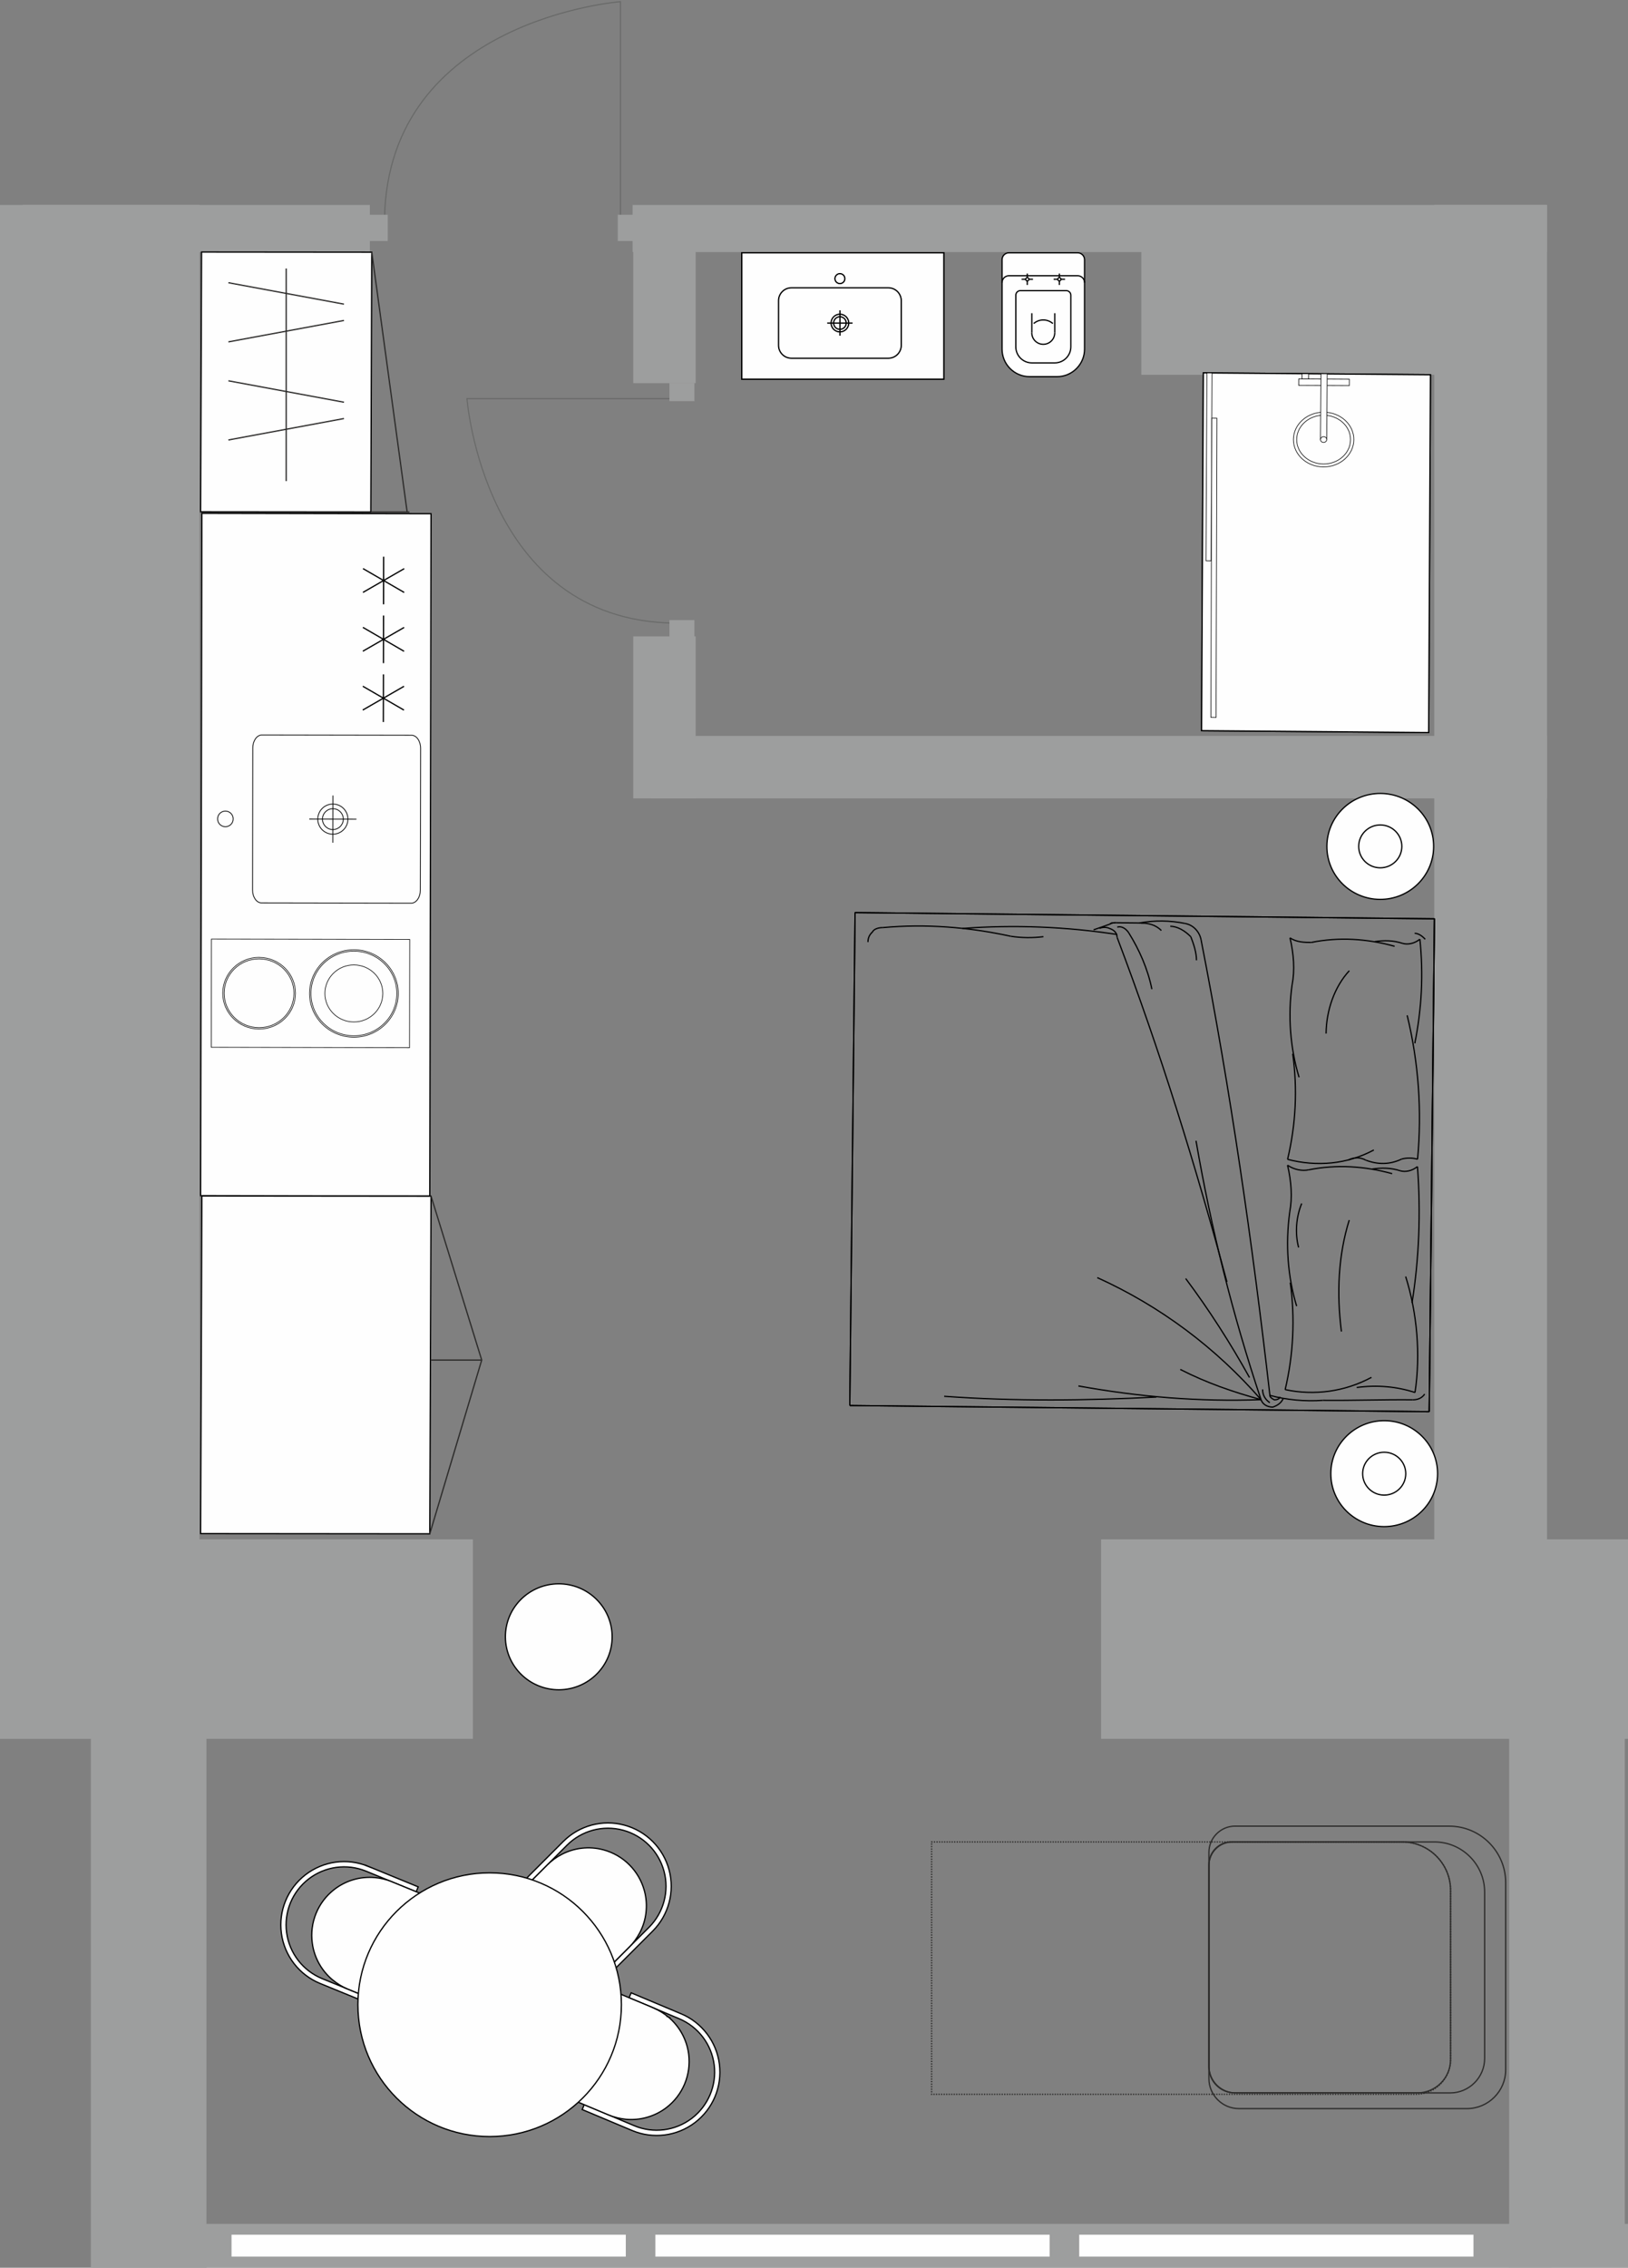<?xml version="1.0" encoding="UTF-8"?>
<svg xmlns="http://www.w3.org/2000/svg" width="980" height="1364" viewBox="0 0 980 1364" fill="none">
  <rect x="0" y="0" width="980" height="1364" fill="#808080" stroke="none"/>
  <g clip-path="url(#clip0_298_6316)">
    <path fill-rule="evenodd" clip-rule="evenodd" d="M0 925.9H284.679V997.69V1045.88H0V925.9ZM980 925.9V1045.88H662.82V925.9H980Z" fill="#9D9E9E"></path>
    <path fill-rule="evenodd" clip-rule="evenodd" d="M120.111 123.29V1045.88H0V123.29H120.111Z" fill="#9D9E9E"></path>
    <path fill-rule="evenodd" clip-rule="evenodd" d="M978.07 1016.4V1354.44H908.46V1016.4H978.07Z" fill="#9D9E9E"></path>
    <path fill-rule="evenodd" clip-rule="evenodd" d="M124.282 1016.71V1364H54.669V1016.71H124.282Z" fill="#9D9E9E"></path>
    <path fill-rule="evenodd" clip-rule="evenodd" d="M908.46 1363.81H980V1337.63H908.46V1363.81Z" fill="#9D9E9E"></path>
    <path fill-rule="evenodd" clip-rule="evenodd" d="M95.235 1363.81H933.8V1337.63H95.235V1363.81Z" fill="#9D9E9E"></path>
    <path fill-rule="evenodd" clip-rule="evenodd" d="M222.631 151.59H13.698V123.29H222.631V151.59Z" fill="#9D9E9E"></path>
    <path fill-rule="evenodd" clip-rule="evenodd" d="M931.25 151.59H380.817V123.29H931.25V151.59Z" fill="#9D9E9E"></path>
    <path fill-rule="evenodd" clip-rule="evenodd" d="M931.25 957.15V123.29H863.38V957.15H931.25Z" fill="#9D9E9E"></path>
    <path fill-rule="evenodd" clip-rule="evenodd" d="M381.191 382.782V480.228H418.768V382.782H381.191Z" fill="#9D9E9E"></path>
    <path fill-rule="evenodd" clip-rule="evenodd" d="M381.191 131.198V230.449H418.768V131.198H381.191Z" fill="#9D9E9E"></path>
    <path fill-rule="evenodd" clip-rule="evenodd" d="M931.25 442.651H391.963V480.228H931.25V442.651Z" fill="#9D9E9E"></path>
    <path fill-rule="evenodd" clip-rule="evenodd" d="M926.7 225.437H687.04V136.583H926.7V225.437Z" fill="#9D9E9E"></path>
    <path fill-rule="evenodd" clip-rule="evenodd" d="M221.542 1122.53L251.74 1134.92L250.526 1137.85L235.769 1131.81L226.211 1127.88L220.358 1125.49C208.808 1120.76 195.639 1122.56 185.77 1130.19C175.901 1137.82 170.857 1150.11 172.538 1162.47C174.22 1174.83 182.345 1185.36 193.896 1190.09L199.749 1192.49L209.337 1196.41L224.094 1202.45L222.88 1205.37L192.681 1193.01C180.104 1187.85 171.231 1176.39 169.394 1162.91C167.557 1149.43 173.068 1136.01 183.84 1127.67C194.612 1119.35 208.995 1117.39 221.573 1122.56L221.542 1122.53Z" fill="#FEFEFE" stroke="black" stroke-width="0.758" stroke-miterlimit="22.926"></path>
    <path fill-rule="evenodd" clip-rule="evenodd" d="M410.051 1211.29L379.945 1198.65L378.7 1201.58L393.426 1207.74L402.953 1211.76L408.806 1214.22C420.294 1219.04 428.357 1229.63 429.914 1241.99C431.47 1254.35 426.333 1266.61 416.402 1274.18C406.471 1281.71 393.27 1283.39 381.782 1278.57L375.929 1276.11L366.403 1272.09L351.677 1265.93L350.463 1268.85L380.568 1281.49C393.115 1286.76 407.498 1284.92 418.332 1276.7C429.166 1268.48 434.77 1255.09 433.058 1241.58C431.346 1228.1 422.566 1216.52 410.02 1211.26L410.051 1211.29Z" fill="#FEFEFE" stroke="black" stroke-width="0.758" stroke-miterlimit="22.926"></path>
    <path fill-rule="evenodd" clip-rule="evenodd" d="M225.558 1129.32L225.62 1129.35C225.589 1129.35 225.589 1129.35 225.558 1129.32ZM235.8 1131.81L250.557 1137.85L257.905 1140.87C259.866 1141.68 261.391 1143.2 262.201 1145.13C263.01 1147.06 263.01 1149.24 262.232 1151.2L241.778 1201.11C240.128 1205.16 235.489 1207.09 231.442 1205.44L224.094 1202.42L209.337 1196.38C206.037 1195.04 203.017 1193.2 200.371 1190.99C200.34 1190.99 200.34 1190.99 200.309 1190.96C193.646 1185.45 189.163 1177.57 187.98 1168.76C186.299 1156.4 191.343 1144.11 201.212 1136.48C208.248 1131.03 216.965 1128.57 225.558 1129.32C225.589 1129.32 225.589 1129.32 225.62 1129.32C229.076 1129.63 232.5 1130.44 235.8 1131.78V1131.81Z" fill="#FEFEFE"></path>
    <path d="M225.558 1129.32L225.62 1129.35C225.589 1129.35 225.589 1129.35 225.558 1129.32ZM225.558 1129.32C216.965 1128.57 208.248 1131.03 201.212 1136.48C191.343 1144.11 186.299 1156.4 187.98 1168.76C189.163 1177.57 193.646 1185.45 200.309 1190.96C200.34 1190.99 200.34 1190.99 200.371 1190.99C203.017 1193.2 206.037 1195.04 209.337 1196.38L224.094 1202.42L231.442 1205.44C235.489 1207.09 240.128 1205.16 241.778 1201.11L262.232 1151.2C263.01 1149.24 263.01 1147.06 262.201 1145.13C261.391 1143.2 259.866 1141.68 257.905 1140.87L250.557 1137.85L235.8 1131.81V1131.78C232.5 1130.44 229.076 1129.63 225.62 1129.32C225.589 1129.32 225.589 1129.32 225.558 1129.32Z" stroke="black" stroke-width="0.758" stroke-miterlimit="22.926"></path>
    <path fill-rule="evenodd" clip-rule="evenodd" d="M402.423 1213.25L402.361 1213.22C402.392 1213.22 402.392 1213.25 402.423 1213.25ZM393.457 1207.77L378.731 1201.61L371.415 1198.53C369.485 1197.72 367.306 1197.72 365.344 1198.49C363.383 1199.3 361.857 1200.83 361.017 1202.76L340.158 1252.48C338.477 1256.53 340.376 1261.16 344.392 1262.88L351.708 1265.96L366.434 1272.12C369.703 1273.49 373.127 1274.33 376.583 1274.68C376.614 1274.68 376.614 1274.68 376.645 1274.71C385.238 1275.52 393.986 1273.12 401.054 1267.77C410.985 1260.23 416.122 1247.96 414.565 1235.57C413.444 1226.76 409.024 1218.86 402.423 1213.28C402.392 1213.28 402.392 1213.25 402.361 1213.25C399.715 1211.04 396.695 1209.17 393.426 1207.8L393.457 1207.77Z" fill="#FEFEFE" stroke="black" stroke-width="0.758" stroke-miterlimit="22.926"></path>
    <path fill-rule="evenodd" clip-rule="evenodd" d="M392.928 1161.48L369.858 1184.55L367.617 1182.3L378.887 1171.03L386.203 1163.72L390.686 1159.24C399.497 1150.42 402.953 1137.57 399.715 1125.52C396.477 1113.47 387.075 1104.07 375.026 1100.83C362.978 1097.59 350.12 1101.05 341.31 1109.86L336.826 1114.34L329.51 1121.66L318.24 1132.93L315.999 1130.69L339.068 1107.62C348.688 1098 362.698 1094.23 375.836 1097.78C388.974 1101.3 399.248 1111.57 402.766 1124.71C406.284 1137.85 402.517 1151.86 392.928 1161.48Z" fill="#FEFEFE" stroke="black" stroke-width="0.758" stroke-miterlimit="22.926"></path>
    <path fill-rule="evenodd" clip-rule="evenodd" d="M378.887 1171L367.617 1182.27L362.013 1187.88C360.518 1189.37 358.495 1190.21 356.409 1190.21C354.292 1190.21 352.299 1189.37 350.805 1187.88L312.667 1149.74C309.554 1146.66 309.554 1141.61 312.667 1138.53L318.271 1132.93L329.541 1121.66C332.063 1119.14 334.896 1117.05 337.978 1115.46L338.009 1115.43C345.668 1111.42 354.665 1110.33 363.227 1112.63C375.275 1115.87 384.678 1125.27 387.915 1137.32C390.219 1145.91 389.13 1154.91 385.113 1162.54C385.113 1162.57 385.082 1162.57 385.082 1162.6C383.463 1165.65 381.409 1168.51 378.887 1171.03V1171Z" fill="#FEFEFE"></path>
    <path d="M385.113 1162.54L385.082 1162.57M385.113 1162.54C389.13 1154.91 390.219 1145.91 387.915 1137.32C384.678 1125.27 375.275 1115.87 363.227 1112.63C354.665 1110.33 345.668 1111.42 338.009 1115.43L337.978 1115.46C334.896 1117.05 332.063 1119.14 329.541 1121.66L318.271 1132.93L312.667 1138.53C309.554 1141.61 309.554 1146.66 312.667 1149.74L350.805 1187.88C352.299 1189.37 354.292 1190.21 356.409 1190.21C358.495 1190.21 360.518 1189.37 362.013 1187.88L367.617 1182.27L378.887 1171V1171.03C381.409 1168.51 383.463 1165.65 385.082 1162.6C385.082 1162.57 385.113 1162.57 385.113 1162.54Z" stroke="black" stroke-width="0.758" stroke-miterlimit="22.926"></path>
    <path fill-rule="evenodd" clip-rule="evenodd" d="M294.766 1126.48C250.962 1126.48 215.439 1162.01 215.439 1205.78C215.439 1249.58 250.962 1285.11 294.766 1285.11C338.57 1285.11 374.061 1249.58 374.061 1205.78C374.061 1161.98 338.539 1126.48 294.766 1126.48Z" fill="#FEFEFE" stroke="black" stroke-width="0.758" stroke-miterlimit="22.926"></path>
    <path fill-rule="evenodd" clip-rule="evenodd" d="M121.512 308.748L259.461 308.997C259.212 445.795 258.963 582.624 258.714 719.422L120.764 719.173C121.013 582.375 121.263 445.546 121.512 308.748Z" fill="#FEFEFE" stroke="black" stroke-width="0.758" stroke-miterlimit="22.926"></path>
    <path fill-rule="evenodd" clip-rule="evenodd" d="M130.976 492.557C130.976 495.141 133.062 497.258 135.677 497.258C138.261 497.258 140.378 495.172 140.378 492.557C140.378 489.972 138.292 487.855 135.677 487.855C133.093 487.855 130.976 489.941 130.976 492.557Z" fill="#FEFEFE" stroke="black" stroke-width="0.474" stroke-miterlimit="22.926"></path>
    <path fill-rule="evenodd" clip-rule="evenodd" d="M152.177 449.874L152.022 535.302C152.022 539.598 154.45 543.085 157.439 543.085L247.568 543.241C250.557 543.241 253.017 539.754 253.017 535.458L253.172 450.029C253.172 445.733 250.744 442.246 247.755 442.246L157.626 442.09C154.637 442.09 152.177 445.577 152.177 449.874Z" fill="#FEFEFE" stroke="black" stroke-width="0.474" stroke-miterlimit="22.926"></path>
    <path fill-rule="evenodd" clip-rule="evenodd" d="M191.311 492.65C191.311 487.638 195.39 483.591 200.402 483.622C205.415 483.622 209.462 487.7 209.431 492.713C209.431 497.725 205.352 501.772 200.34 501.741C195.328 501.741 191.28 497.663 191.311 492.681V492.65Z" fill="#FEFEFE" stroke="black" stroke-width="0.474" stroke-miterlimit="22.926"></path>
    <path fill-rule="evenodd" clip-rule="evenodd" d="M194.113 492.681C194.113 489.225 196.915 486.423 200.402 486.423C203.858 486.423 206.66 489.225 206.66 492.712C206.66 496.168 203.827 498.97 200.371 498.97C196.915 498.97 194.113 496.137 194.113 492.681Z" fill="#FEFEFE" stroke="black" stroke-width="0.474" stroke-miterlimit="22.926"></path>
    <path d="M200.34 506.878L200.402 478.484" stroke="black" stroke-width="0.474" stroke-miterlimit="22.926"></path>
    <path d="M186.174 492.65L214.567 492.712" stroke="black" stroke-width="0.474" stroke-miterlimit="22.926"></path>
    <path fill-rule="evenodd" clip-rule="evenodd" d="M127.271 564.847L246.635 565.065L246.51 630.164L127.178 629.915L127.271 564.847Z" fill="#FEFEFE" stroke="black" stroke-width="0.376" stroke-miterlimit="22.926"></path>
    <path fill-rule="evenodd" clip-rule="evenodd" d="M156.007 575.868C168.086 575.899 177.862 585.55 177.862 597.443C177.831 609.336 168.024 618.987 155.944 618.956C143.865 618.925 134.058 609.274 134.089 597.35C134.12 585.457 143.927 575.806 156.007 575.837V575.868Z" fill="#FEFEFE" stroke="black" stroke-width="0.376" stroke-miterlimit="22.926"></path>
    <path fill-rule="evenodd" clip-rule="evenodd" d="M213.073 571.261C227.83 571.292 239.754 583.091 239.723 597.599C239.692 612.107 227.706 623.875 212.98 623.844C198.223 623.813 186.299 612.014 186.33 597.506C186.361 582.998 198.347 571.23 213.073 571.261Z" fill="#FEFEFE" stroke="black" stroke-width="0.376" stroke-miterlimit="22.926"></path>
    <path fill-rule="evenodd" clip-rule="evenodd" d="M213.042 579.604C223.098 579.635 231.255 587.667 231.224 597.568C231.192 607.468 223.036 615.5 212.98 615.469C202.924 615.438 194.767 607.406 194.798 597.505C194.829 587.605 202.986 579.573 213.042 579.604Z" fill="#FEFEFE" stroke="black" stroke-width="0.376" stroke-miterlimit="22.926"></path>
    <path fill-rule="evenodd" clip-rule="evenodd" d="M213.073 572.101C227.332 572.132 238.913 583.527 238.882 597.599C238.851 611.64 227.27 623.035 212.98 623.003C198.69 622.972 187.171 611.546 187.171 597.506C187.202 583.465 198.783 572.07 213.073 572.101Z" fill="#FEFEFE" stroke="black" stroke-width="0.376" stroke-miterlimit="22.926"></path>
    <path fill-rule="evenodd" clip-rule="evenodd" d="M213.042 580.382C222.662 580.414 230.445 588.103 230.445 597.568C230.414 607.032 222.6 614.722 212.98 614.691C203.36 614.66 195.577 606.97 195.577 597.505C195.608 588.041 203.422 580.351 213.042 580.382Z" fill="#FEFEFE" stroke="black" stroke-width="0.376" stroke-miterlimit="22.926"></path>
    <path fill-rule="evenodd" clip-rule="evenodd" d="M156.007 576.74C167.588 576.771 176.99 586.049 176.959 597.475C176.928 608.901 167.526 618.147 155.913 618.116C144.301 618.085 134.93 608.807 134.93 597.381C134.961 585.956 144.363 576.709 155.976 576.74H156.007Z" fill="#FEFEFE" stroke="black" stroke-width="0.376" stroke-miterlimit="22.926"></path>
    <path d="M230.944 334.837L230.881 363.48" stroke="black" stroke-width="0.758" stroke-miterlimit="22.926"></path>
    <path d="M243.334 342.029L218.49 356.319" stroke="black" stroke-width="0.758" stroke-miterlimit="22.926"></path>
    <path d="M243.303 356.35L218.521 341.998" stroke="black" stroke-width="0.758" stroke-miterlimit="22.926"></path>
    <path d="M230.881 370.236L230.819 398.878" stroke="black" stroke-width="0.758" stroke-miterlimit="22.926"></path>
    <path d="M243.272 377.396L218.428 391.686" stroke="black" stroke-width="0.758" stroke-miterlimit="22.926"></path>
    <path d="M243.241 391.749L218.459 377.365" stroke="black" stroke-width="0.758" stroke-miterlimit="22.926"></path>
    <path d="M230.819 405.603L230.757 434.276" stroke="black" stroke-width="0.758" stroke-miterlimit="22.926"></path>
    <path d="M243.21 412.794L218.366 427.084" stroke="black" stroke-width="0.758" stroke-miterlimit="22.926"></path>
    <path d="M243.179 427.115L218.397 412.763" stroke="black" stroke-width="0.758" stroke-miterlimit="22.926"></path>
    <path d="M672.47 563.851C698.37 632.094 719.79 701.147 738.56 771.07" stroke="black" stroke-width="0.758" stroke-miterlimit="22.926" stroke-linejoin="bevel"></path>
    <path d="M723 565.283C740.68 655.475 753.88 747.41 764.44 839.28" stroke="black" stroke-width="0.758" stroke-miterlimit="22.926" stroke-linejoin="bevel"></path>
    <path d="M860.33 849.12L863.5 552.643L514.72 548.907L511.544 845.39M860.36 849.12L511.575 845.39" stroke="black" stroke-width="0.758" stroke-miterlimit="22.926" stroke-linejoin="bevel"></path>
    <path d="M860.33 849.12L863.47 552.643" stroke="black" stroke-width="0.758" stroke-miterlimit="22.926" stroke-linejoin="bevel"></path>
    <path d="M759.08 841.87C721.82 843.24 685.45 840.19 649.15 833.62" stroke="black" stroke-width="0.758" stroke-miterlimit="22.926" stroke-linejoin="bevel"></path>
    <path d="M696.13 840.31C653.51 842.49 610.92 842.93 568.361 839.84" stroke="black" stroke-width="0.758" stroke-miterlimit="22.926" stroke-linejoin="bevel"></path>
    <path d="M660.51 768.46C698.5 785.64 731.93 810.7 759.11 841.87" stroke="black" stroke-width="0.758" stroke-miterlimit="22.926" stroke-linejoin="bevel"></path>
    <path d="M796.35 842.27C814.09 842.46 832.74 841.77 850.49 841.96" stroke="black" stroke-width="0.758" stroke-miterlimit="22.926" stroke-linejoin="bevel"></path>
    <path d="M759.08 841.87C741.9 790.5 729.13 739.191 719.95 686.141" stroke="black" stroke-width="0.758" stroke-miterlimit="22.926" stroke-linejoin="bevel"></path>
    <path d="M713.75 769.02C727.73 787.7 740.84 808.15 752.14 828.54" stroke="black" stroke-width="0.758" stroke-miterlimit="22.926" stroke-linejoin="bevel"></path>
    <path d="M759.08 841.87C742.27 837.26 726.36 831.81 710.48 823.69" stroke="black" stroke-width="0.758" stroke-miterlimit="22.926" stroke-linejoin="bevel"></path>
    <path d="M796.35 842.27C785.7 843.05 774.18 842.02 764.44 839.28" stroke="black" stroke-width="0.758" stroke-miterlimit="22.926" stroke-linejoin="bevel"></path>
    <path d="M764.4 843.7C761.76 841.9 760.02 839.25 760.05 835.7" stroke="black" stroke-width="0.758" stroke-miterlimit="22.926" stroke-linejoin="bevel"></path>
    <path d="M772.41 841.12C771.5 843.77 768.83 845.48 766.15 846.35C762.6 846.32 759.95 844.51 759.11 841.87" stroke="black" stroke-width="0.758" stroke-miterlimit="22.926" stroke-linejoin="bevel"></path>
    <path d="M770.63 840.22C769.73 841.96 767.95 841.96 767.05 841.96C765.28 841.06 764.4 840.15 764.4 839.28" stroke="black" stroke-width="0.758" stroke-miterlimit="22.926" stroke-linejoin="bevel"></path>
    <path d="M857.62 838.5C855.81 841.12 853.13 841.99 850.49 841.96" stroke="black" stroke-width="0.758" stroke-miterlimit="22.926" stroke-linejoin="bevel"></path>
    <path d="M671.66 555.009L688.5 555.196" stroke="black" stroke-width="0.758" stroke-miterlimit="22.926" stroke-linejoin="bevel"></path>
    <path d="M686.73 555.165C691.15 555.227 695.6 556.13 699.09 559.71" stroke="black" stroke-width="0.758" stroke-miterlimit="22.926" stroke-linejoin="bevel"></path>
    <path d="M685.86 555.165C694.76 553.484 704.51 553.608 713.35 555.445" stroke="black" stroke-width="0.758" stroke-miterlimit="22.926" stroke-linejoin="bevel"></path>
    <path d="M679.57 561.267C685.67 571.042 690.87 582.561 693.39 594.952" stroke="black" stroke-width="0.758" stroke-miterlimit="22.926" stroke-linejoin="bevel"></path>
    <path d="M531.438 557.936C557.185 555.569 582.9 557.593 608.55 563.166" stroke="black" stroke-width="0.758" stroke-miterlimit="22.926" stroke-linejoin="bevel"></path>
    <path d="M522.472 566.653C522.503 564.006 523.406 562.263 525.211 560.519C526.114 558.745 528.792 557.904 531.438 557.935" stroke="black" stroke-width="0.758" stroke-miterlimit="22.926" stroke-linejoin="bevel"></path>
    <path d="M579.35 558.434C610.42 556.13 641.46 557.344 672.47 562.076" stroke="black" stroke-width="0.758" stroke-miterlimit="22.926" stroke-linejoin="bevel"></path>
    <path d="M628.11 563.384C621.88 564.193 614.78 564.131 608.58 563.166" stroke="black" stroke-width="0.758" stroke-miterlimit="22.926" stroke-linejoin="bevel"></path>
    <path d="M668.11 555.85L658.3 559.274" stroke="black" stroke-width="0.758" stroke-miterlimit="22.926" stroke-linejoin="bevel"></path>
    <path d="M668.11 555.85C669.01 554.978 670.79 555.009 671.66 555.009" stroke="black" stroke-width="0.758" stroke-miterlimit="22.926" stroke-linejoin="bevel"></path>
    <path d="M661.85 558.434C663.63 557.562 666.31 557.593 668.05 558.496C670.7 559.399 672.47 561.204 672.44 563.851" stroke="black" stroke-width="0.758" stroke-miterlimit="22.926" stroke-linejoin="bevel"></path>
    <path d="M668.11 555.85C669.01 554.978 670.79 555.009 671.66 555.009" stroke="black" stroke-width="0.758" stroke-miterlimit="22.926" stroke-linejoin="bevel"></path>
    <path d="M672.53 557.656C675.21 556.815 677.86 558.59 679.6 561.267" stroke="black" stroke-width="0.758" stroke-miterlimit="22.926" stroke-linejoin="bevel"></path>
    <path d="M716.83 563.446C718.58 567.867 720.29 573.191 720.23 577.612" stroke="black" stroke-width="0.758" stroke-miterlimit="22.926" stroke-linejoin="bevel"></path>
    <path d="M713.35 555.445C718.67 556.379 722.16 560.831 723 565.252" stroke="black" stroke-width="0.758" stroke-miterlimit="22.926" stroke-linejoin="bevel"></path>
    <path d="M704.47 557.126C708.89 557.189 713.32 559.866 716.83 563.446" stroke="black" stroke-width="0.758" stroke-miterlimit="22.926" stroke-linejoin="bevel"></path>
    <path d="M847.06 610.706C853.94 639.006 856.03 668.146 853.32 697.255" stroke="black" stroke-width="0.758" stroke-miterlimit="22.926" stroke-linejoin="bevel"></path>
    <path d="M778.17 633.807C781.12 655.008 780.1 676.178 775.08 697.318" stroke="black" stroke-width="0.758" stroke-miterlimit="22.926" stroke-linejoin="bevel"></path>
    <path d="M807.49 800.9C804.54 777.92 805.59 754.975 812.19 733.867" stroke="black" stroke-width="0.758" stroke-miterlimit="22.926" stroke-linejoin="bevel"></path>
    <path d="M811.79 697.691C815 695.948 818.98 696.01 822.16 697.816" stroke="black" stroke-width="0.758" stroke-miterlimit="22.926" stroke-linejoin="bevel"></path>
    <path d="M827.01 691.683C810.95 700.338 792.58 701.894 775.08 697.318" stroke="black" stroke-width="0.758" stroke-miterlimit="22.926" stroke-linejoin="bevel"></path>
    <path d="M787.79 703.637C804.6 700.275 821.35 701.365 838.03 705.941" stroke="black" stroke-width="0.758" stroke-miterlimit="22.926" stroke-linejoin="bevel"></path>
    <path d="M825.58 828.45C809.52 837.1 791.15 839.56 773.62 835.83" stroke="black" stroke-width="0.758" stroke-miterlimit="22.926" stroke-linejoin="bevel"></path>
    <path d="M780.53 785.61C775.15 767.9 773.74 748.469 776.36 729.073" stroke="black" stroke-width="0.758" stroke-miterlimit="22.926" stroke-linejoin="bevel"></path>
    <path d="M776.7 771.48C779.66 792.68 778.63 814.72 773.62 835.86" stroke="black" stroke-width="0.758" stroke-miterlimit="22.926" stroke-linejoin="bevel"></path>
    <path d="M787.79 703.638C783.8 704.479 779.01 703.545 775.05 700.867" stroke="black" stroke-width="0.758" stroke-miterlimit="22.926" stroke-linejoin="bevel"></path>
    <path d="M775.05 700.835C777.36 710.58 778.04 720.293 776.36 729.073" stroke="black" stroke-width="0.758" stroke-miterlimit="22.926" stroke-linejoin="bevel"></path>
    <path d="M781.71 750.336C779.41 741.495 780.31 731.781 783.58 723.874" stroke="black" stroke-width="0.758" stroke-miterlimit="22.926" stroke-linejoin="bevel"></path>
    <path d="M853.26 701.676C855.34 729.042 854.25 757.279 849.99 783.71" stroke="black" stroke-width="0.758" stroke-miterlimit="22.926" stroke-linejoin="bevel"></path>
    <path d="M816.71 834.55C828.69 832.9 840.65 833.93 851.79 837.57" stroke="black" stroke-width="0.758" stroke-miterlimit="22.926" stroke-linejoin="bevel"></path>
    <path d="M846.16 767.8C853.1 789.94 855.22 814.66 851.79 837.57" stroke="black" stroke-width="0.758" stroke-miterlimit="22.926" stroke-linejoin="bevel"></path>
    <path d="M843.73 697.162C836.51 700.618 829.32 700.524 822.19 697.816" stroke="black" stroke-width="0.758" stroke-miterlimit="22.926" stroke-linejoin="bevel"></path>
    <path d="M826.11 703.14C831.71 702.33 837.29 702.361 842.86 704.198" stroke="black" stroke-width="0.758" stroke-miterlimit="22.926" stroke-linejoin="bevel"></path>
    <path d="M843.73 697.162C846.94 696.321 850.11 696.352 853.32 697.255" stroke="black" stroke-width="0.758" stroke-miterlimit="22.926" stroke-linejoin="bevel"></path>
    <path d="M853.26 701.676C850.02 704.291 846.04 705.132 842.86 704.198" stroke="black" stroke-width="0.758" stroke-miterlimit="22.926" stroke-linejoin="bevel"></path>
    <path d="M789.25 566.871C806.06 563.508 822.81 564.567 839.5 569.175" stroke="black" stroke-width="0.758" stroke-miterlimit="22.926" stroke-linejoin="bevel"></path>
    <path d="M798.25 621.664C798.4 607.561 803.35 593.489 812.23 583.869" stroke="black" stroke-width="0.758" stroke-miterlimit="22.926" stroke-linejoin="bevel"></path>
    <path d="M781.99 647.972C776.61 630.257 775.21 610.83 777.79 592.337" stroke="black" stroke-width="0.758" stroke-miterlimit="22.926" stroke-linejoin="bevel"></path>
    <path d="M789.25 566.87C785.26 566.839 780.47 566.777 776.52 564.1" stroke="black" stroke-width="0.758" stroke-miterlimit="22.926" stroke-linejoin="bevel"></path>
    <path d="M776.52 564.069C778.82 573.813 779.5 583.527 777.82 592.337" stroke="black" stroke-width="0.758" stroke-miterlimit="22.926" stroke-linejoin="bevel"></path>
    <path d="M854.72 564.91C856.9 586.111 855.87 606.41 851.67 627.549" stroke="black" stroke-width="0.758" stroke-miterlimit="22.926" stroke-linejoin="bevel"></path>
    <path d="M827.57 566.373C833.18 565.532 838.75 565.595 844.32 567.431" stroke="black" stroke-width="0.758" stroke-miterlimit="22.926" stroke-linejoin="bevel"></path>
    <path d="M854.72 564.91C851.51 567.525 847.5 568.365 844.32 567.431" stroke="black" stroke-width="0.758" stroke-miterlimit="22.926" stroke-linejoin="bevel"></path>
    <path d="M851.58 561.36C853.97 561.391 856.34 563.166 857.93 564.972" stroke="black" stroke-width="0.758" stroke-miterlimit="22.926" stroke-linejoin="bevel"></path>
    <path d="M860.33 849.12L863.5 552.643L514.72 548.907L511.544 845.39M860.36 849.12L511.575 845.39" stroke="black" stroke-width="0.758" stroke-miterlimit="22.926" stroke-linejoin="bevel"></path>
    <path fill-rule="evenodd" clip-rule="evenodd" d="M801.11 886.23C801.2 868.64 815.65 854.44 833.4 854.51C851.14 854.6 865.46 868.92 865.37 886.51C865.28 904.1 850.83 918.3 833.08 918.24C815.34 918.14 801.02 903.82 801.11 886.23Z" fill="#FEFEFE" stroke="black" stroke-width="0.758" stroke-miterlimit="22.926"></path>
    <path fill-rule="evenodd" clip-rule="evenodd" d="M798.74 508.964C798.84 491.374 813.28 477.177 831.03 477.239C848.78 477.333 863.1 491.654 863 509.244C862.91 526.834 848.46 541.031 830.72 540.968C812.97 540.875 798.65 526.554 798.74 508.964Z" fill="#FEFEFE" stroke="black" stroke-width="0.758" stroke-miterlimit="22.926"></path>
    <path fill-rule="evenodd" clip-rule="evenodd" d="M817.89 509.026C817.92 501.897 823.78 496.168 830.94 496.199C838.1 496.23 843.89 502.021 843.86 509.151C843.82 516.28 837.97 522.008 830.81 521.977C823.65 521.946 817.86 516.156 817.89 509.026Z" fill="#FEFEFE" stroke="black" stroke-width="0.758" stroke-miterlimit="22.926"></path>
    <path fill-rule="evenodd" clip-rule="evenodd" d="M820.26 886.32C820.29 879.2 826.14 873.47 833.3 873.5C840.46 873.53 846.25 879.32 846.22 886.45C846.19 893.58 840.34 899.31 833.18 899.28C826.02 899.25 820.23 893.45 820.26 886.32Z" fill="#FEFEFE" stroke="black" stroke-width="0.758" stroke-miterlimit="22.926"></path>
    <path fill-rule="evenodd" clip-rule="evenodd" d="M724.37 224.285L723.31 439.475L860.01 440.627L861.07 225.405L724.37 224.285Z" fill="#FEFEFE" stroke="black" stroke-width="0.758" stroke-miterlimit="22.926"></path>
    <path fill-rule="evenodd" clip-rule="evenodd" d="M729.07 337.297L725.96 337.266L726.52 224.285L729.6 224.316L729.07 337.297Z" fill="#FEFEFE" stroke="black" stroke-width="0.376" stroke-miterlimit="22.926"></path>
    <path fill-rule="evenodd" clip-rule="evenodd" d="M732.03 431.536L728.91 431.474L729.47 251.526L732.56 251.557L732.03 431.536Z" fill="#FEFEFE" stroke="black" stroke-width="0.376" stroke-miterlimit="22.926"></path>
    <path fill-rule="evenodd" clip-rule="evenodd" d="M784.73 230.231V227.927H788.19L788.16 230.262L784.73 230.231Z" fill="#FEFEFE" stroke="black" stroke-width="0.376" stroke-miterlimit="22.926"></path>
    <path fill-rule="evenodd" clip-rule="evenodd" d="M781.81 227.896L781.78 231.788L812.23 231.943L812.26 228.083L781.81 227.896Z" fill="#FEFEFE" stroke="black" stroke-width="0.376" stroke-miterlimit="22.926"></path>
    <path fill-rule="evenodd" clip-rule="evenodd" d="M796.66 280.853C786.6 280.791 778.54 273.381 778.6 264.291C778.66 255.2 786.85 247.884 796.91 247.915C806.93 247.977 815.03 255.387 814.96 264.477C814.9 273.568 806.71 280.884 796.66 280.853Z" fill="#FEFEFE" stroke="black" stroke-width="0.376" stroke-miterlimit="22.926"></path>
    <path fill-rule="evenodd" clip-rule="evenodd" d="M796.66 279.079C787.72 279.016 780.5 272.416 780.56 264.322C780.63 256.227 787.91 249.689 796.88 249.751C805.81 249.814 813.03 256.414 812.97 264.508C812.91 272.603 805.62 279.141 796.66 279.079Z" fill="#FEFEFE" stroke="black" stroke-width="0.376" stroke-miterlimit="22.926"></path>
    <path fill-rule="evenodd" clip-rule="evenodd" d="M794.88 264.384L795.16 224.845H798.93L798.65 264.415L794.88 264.384Z" fill="#FEFEFE" stroke="black" stroke-width="0.376" stroke-miterlimit="22.926"></path>
    <path fill-rule="evenodd" clip-rule="evenodd" d="M796.75 266.096C795.69 266.096 794.85 265.318 794.88 264.384C794.88 263.45 795.76 262.672 796.78 262.672C797.84 262.672 798.68 263.45 798.65 264.384C798.65 265.318 797.78 266.096 796.75 266.096Z" fill="#FEFEFE" stroke="black" stroke-width="0.376" stroke-miterlimit="22.926"></path>
    <path fill-rule="evenodd" clip-rule="evenodd" d="M783.8 227.927L783.83 224.783H787.79L787.75 227.927H783.8Z" fill="#FEFEFE" stroke="black" stroke-width="0.376" stroke-miterlimit="22.926"></path>
    <path fill-rule="evenodd" clip-rule="evenodd" d="M724.37 224.285L723.31 439.475L860.01 440.627L861.07 225.405L724.37 224.285Z" fill="#FEFEFE" stroke="black" stroke-width="0.758" stroke-miterlimit="22.926"></path>
    <path fill-rule="evenodd" clip-rule="evenodd" d="M729.07 337.297L725.96 337.266L726.52 224.285L729.6 224.316L729.07 337.297Z" fill="#FEFEFE" stroke="black" stroke-width="0.376" stroke-miterlimit="22.926"></path>
    <path fill-rule="evenodd" clip-rule="evenodd" d="M732.03 431.536L728.91 431.474L729.47 251.526L732.56 251.557L732.03 431.536Z" fill="#FEFEFE" stroke="black" stroke-width="0.376" stroke-miterlimit="22.926"></path>
    <path fill-rule="evenodd" clip-rule="evenodd" d="M784.73 230.231V227.927H788.19L788.16 230.262L784.73 230.231Z" fill="#FEFEFE" stroke="black" stroke-width="0.376" stroke-miterlimit="22.926"></path>
    <path fill-rule="evenodd" clip-rule="evenodd" d="M781.81 227.896L781.78 231.788L812.23 231.943L812.26 228.083L781.81 227.896Z" fill="#FEFEFE" stroke="black" stroke-width="0.376" stroke-miterlimit="22.926"></path>
    <path fill-rule="evenodd" clip-rule="evenodd" d="M796.66 280.853C786.6 280.791 778.54 273.381 778.6 264.291C778.66 255.2 786.85 247.884 796.91 247.915C806.93 247.977 815.03 255.387 814.96 264.477C814.9 273.568 806.71 280.884 796.66 280.853Z" fill="#FEFEFE" stroke="black" stroke-width="0.376" stroke-miterlimit="22.926"></path>
    <path fill-rule="evenodd" clip-rule="evenodd" d="M796.66 279.079C787.72 279.016 780.5 272.416 780.56 264.322C780.63 256.227 787.91 249.689 796.88 249.751C805.81 249.814 813.03 256.414 812.97 264.508C812.91 272.603 805.62 279.141 796.66 279.079Z" fill="#FEFEFE" stroke="black" stroke-width="0.376" stroke-miterlimit="22.926"></path>
    <path fill-rule="evenodd" clip-rule="evenodd" d="M794.88 264.384L795.16 224.845H798.93L798.65 264.415L794.88 264.384Z" fill="#FEFEFE" stroke="black" stroke-width="0.376" stroke-miterlimit="22.926"></path>
    <path fill-rule="evenodd" clip-rule="evenodd" d="M796.75 266.096C795.69 266.096 794.85 265.318 794.88 264.384C794.88 263.45 795.76 262.672 796.78 262.672C797.84 262.672 798.68 263.45 798.65 264.384C798.65 265.318 797.78 266.096 796.75 266.096Z" fill="#FEFEFE" stroke="black" stroke-width="0.376" stroke-miterlimit="22.926"></path>
    <path fill-rule="evenodd" clip-rule="evenodd" d="M783.8 227.927L783.83 224.783H787.79L787.75 227.927H783.8Z" fill="#FEFEFE" stroke="black" stroke-width="0.376" stroke-miterlimit="22.926"></path>
    <path fill-rule="evenodd" clip-rule="evenodd" d="M368.488 984.36C368.395 966.77 353.949 952.58 336.204 952.64C318.458 952.73 304.137 967.05 304.23 984.64C304.324 1002.23 318.769 1016.43 336.515 1016.37C354.261 1016.27 368.582 1001.95 368.488 984.36Z" fill="#FEFEFE" stroke="black" stroke-width="0.758" stroke-miterlimit="22.926"></path>
    <path fill-rule="evenodd" clip-rule="evenodd" d="M743.48 1098.4H872.44C891.12 1098.4 906.37 1113.69 906.37 1132.34V1244.98C906.37 1257.8 895.88 1268.29 883.05 1268.29H745.76C735.86 1268.29 727.73 1260.2 727.73 1250.27V1114.12C727.73 1105.47 734.83 1098.37 743.48 1098.37V1098.4Z" stroke="#2B2A29" stroke-width="0.758" stroke-miterlimit="22.926"></path>
    <path fill-rule="evenodd" clip-rule="evenodd" d="M741.74 1107.9H863.53C880.13 1107.9 893.7 1121.47 893.7 1138.07V1238.13C893.7 1249.52 884.36 1258.86 872.97 1258.86H743.76C734.95 1258.86 727.76 1251.67 727.76 1242.86V1121.91C727.76 1114.22 734.05 1107.93 741.74 1107.93V1107.9Z" stroke="#2B2A29" stroke-width="0.758" stroke-miterlimit="22.926"></path>
    <path fill-rule="evenodd" clip-rule="evenodd" d="M741.21 1107.9H844.14C860.11 1107.9 873.18 1120.97 873.18 1136.94V1238.87C873.18 1249.86 864.19 1258.83 853.23 1258.83H743.17C734.67 1258.83 727.76 1251.89 727.76 1243.39V1121.35C727.76 1113.94 733.83 1107.87 741.24 1107.87L741.21 1107.9Z" stroke="#2B2A29" stroke-width="0.758" stroke-miterlimit="22.926"></path>
    <path fill-rule="evenodd" clip-rule="evenodd" d="M121.512 719.359L259.461 719.484C259.212 787.17 258.963 854.88 258.714 922.56L120.764 922.44C121.013 854.76 121.263 787.04 121.512 719.359Z" fill="#FEFEFE" stroke="black" stroke-width="0.758" stroke-miterlimit="22.926"></path>
    <path d="M258.714 922.56L289.972 818.05L259.492 719.484" stroke="#2B2A29" stroke-width="0.758" stroke-miterlimit="22.926"></path>
    <path d="M289.971 818.05H259.119" stroke="#2B2A29" stroke-width="0.758" stroke-miterlimit="22.926"></path>
    <path fill-rule="evenodd" clip-rule="evenodd" d="M121.325 151.59L223.783 151.683C223.596 203.769 223.409 255.854 223.223 307.939L120.764 307.846C120.951 255.76 121.138 203.675 121.325 151.59Z" fill="#FEFEFE" stroke="black" stroke-width="0.758" stroke-miterlimit="22.926"></path>
    <path d="M246.448 307.939H223.503" stroke="#2B2A29" stroke-width="0.758" stroke-miterlimit="22.926"></path>
    <path d="M245.078 307.939L223.783 151.59" stroke="#2B2A29" stroke-width="0.758" stroke-miterlimit="22.926"></path>
    <path d="M172.289 161.49V289.384" stroke="#2B2A29" stroke-width="0.758" stroke-miterlimit="22.926"></path>
    <path d="M137.483 170.051L207.065 182.94" stroke="#2B2A29" stroke-width="0.758" stroke-miterlimit="22.926"></path>
    <path d="M137.483 229.048L207.065 241.937" stroke="#2B2A29" stroke-width="0.758" stroke-miterlimit="22.926"></path>
    <path d="M137.483 205.636L207.065 192.747" stroke="#2B2A29" stroke-width="0.758" stroke-miterlimit="22.926"></path>
    <path d="M137.483 264.633L207.065 251.744" stroke="#2B2A29" stroke-width="0.758" stroke-miterlimit="22.926"></path>
    <path fill-rule="evenodd" clip-rule="evenodd" d="M844.14 1107.9H560.796V1259.7H852.39C863.84 1259.7 873.21 1250.33 873.21 1238.87V1136.94C873.21 1120.97 860.14 1107.9 844.17 1107.9H844.14Z" stroke="#2B2A29" stroke-width="0.758" stroke-miterlimit="22.926" stroke-dasharray="0.76 0.76"></path>
    <path fill-rule="evenodd" clip-rule="evenodd" d="M636.32 226.558H619.76C615.37 226.558 611.17 224.814 608.06 221.701C604.94 218.588 603.2 214.385 603.2 209.995V156.197C603.2 155.108 603.63 154.049 604.41 153.271C605.19 152.493 606.25 152.057 607.34 152.057H648.72C649.8 152.057 650.86 152.493 651.64 153.271C652.42 154.049 652.86 155.108 652.86 156.197V209.995C652.86 214.385 651.11 218.588 648 221.701C644.89 224.814 640.71 226.558 636.32 226.558Z" fill="#FEFEFE" stroke="black" stroke-width="0.758" stroke-miterlimit="22.926" stroke-linejoin="bevel"></path>
    <path fill-rule="evenodd" clip-rule="evenodd" d="M634.92 218.276H621.13C618.58 218.276 616.12 217.249 614.31 215.443C612.51 213.638 611.48 211.178 611.48 208.625V177.586C611.48 176.839 611.76 176.154 612.29 175.624C612.82 175.095 613.5 174.815 614.25 174.815H641.84C642.58 174.815 643.27 175.095 643.8 175.624C644.33 176.154 644.61 176.839 644.61 177.586V208.625C644.61 211.178 643.58 213.638 641.77 215.443C639.97 217.249 637.51 218.276 634.95 218.276H634.92Z" fill="#FEFEFE" stroke="black" stroke-width="0.758" stroke-miterlimit="22.926" stroke-linejoin="bevel"></path>
    <path d="M634.92 200.188C634.92 203.986 631.84 207.099 628.01 207.099C624.21 207.099 621.1 204.017 621.1 200.188" stroke="black" stroke-width="0.758" stroke-miterlimit="22.926" stroke-linejoin="bevel"></path>
    <path d="M621.13 200.188V188.389" stroke="black" stroke-width="0.758" stroke-miterlimit="22.926" stroke-linejoin="bevel"></path>
    <path d="M634.92 200.188V188.389" stroke="black" stroke-width="0.758" stroke-miterlimit="22.926" stroke-linejoin="bevel"></path>
    <path d="M622.25 194.615C625.55 191.72 630.5 191.72 633.8 194.615" stroke="black" stroke-width="0.758" stroke-miterlimit="22.926" stroke-linejoin="bevel"></path>
    <path d="M603.2 169.989C603.2 168.9 603.63 167.841 604.41 167.063C605.19 166.284 606.25 165.849 607.34 165.849H648.72C649.8 165.849 650.86 166.284 651.64 167.063C652.42 167.841 652.86 168.9 652.86 169.989" stroke="black" stroke-width="0.758" stroke-miterlimit="22.926" stroke-linejoin="bevel"></path>
    <path d="M618.39 164.541V171.421" stroke="black" stroke-width="0.758" stroke-miterlimit="22.926" stroke-linejoin="bevel"></path>
    <path d="M621.82 167.965H614.94" stroke="black" stroke-width="0.758" stroke-miterlimit="22.926" stroke-linejoin="bevel"></path>
    <path fill-rule="evenodd" clip-rule="evenodd" d="M617.43 167.966C617.43 167.436 617.86 167 618.39 167C618.92 167 619.36 167.436 619.36 167.966C619.36 168.495 618.92 168.931 618.39 168.931C617.86 168.931 617.43 168.495 617.43 167.966Z" fill="#FEFEFE" stroke="black" stroke-width="0.758" stroke-miterlimit="22.926" stroke-linejoin="bevel"></path>
    <path d="M637.69 164.541V171.421" stroke="black" stroke-width="0.758" stroke-miterlimit="22.926" stroke-linejoin="bevel"></path>
    <path d="M634.24 167.965H641.12" stroke="black" stroke-width="0.758" stroke-miterlimit="22.926" stroke-linejoin="bevel"></path>
    <path fill-rule="evenodd" clip-rule="evenodd" d="M636.73 167.966C636.73 167.436 637.16 167 637.69 167C638.22 167 638.66 167.436 638.66 167.966C638.66 168.495 638.22 168.931 637.69 168.931C637.16 168.931 636.73 168.495 636.73 167.966Z" fill="#FEFEFE" stroke="black" stroke-width="0.758" stroke-miterlimit="22.926" stroke-linejoin="bevel"></path>
    <path fill-rule="evenodd" clip-rule="evenodd" d="M568.144 228.052H446.539V152.057H568.144V228.052Z" fill="#FEFEFE" stroke="black" stroke-width="0.758" stroke-miterlimit="22.926"></path>
    <path fill-rule="evenodd" clip-rule="evenodd" d="M505.598 164.603C503.947 164.603 502.609 165.942 502.609 167.592C502.609 169.242 503.947 170.581 505.598 170.581C507.248 170.581 508.586 169.242 508.586 167.592C508.586 165.942 507.248 164.603 505.598 164.603ZM505.598 188.98C502.671 188.98 500.274 191.377 500.274 194.304C500.274 197.23 502.64 199.627 505.598 199.627C508.524 199.627 510.921 197.261 510.921 194.304C510.921 191.377 508.524 188.98 505.598 188.98ZM505.598 190.506C503.512 190.506 501.799 192.218 501.799 194.304C501.799 196.39 503.512 198.102 505.598 198.102C507.683 198.102 509.396 196.39 509.396 194.304C509.396 192.218 507.683 190.506 505.598 190.506ZM534.769 215.474H476.395C472.13 215.474 468.643 211.987 468.643 207.722V180.854C468.643 176.589 472.13 173.102 476.395 173.102H534.769C539.034 173.102 542.521 176.589 542.521 180.854V207.722C542.521 211.987 539.034 215.474 534.769 215.474Z" fill="#FEFEFE"></path>
    <path d="M505.598 186.707V201.9M513.194 194.304H498.001M505.598 164.603C503.947 164.603 502.609 165.942 502.609 167.592C502.609 169.242 503.947 170.581 505.598 170.581C507.248 170.581 508.586 169.242 508.586 167.592C508.586 165.942 507.248 164.603 505.598 164.603ZM505.598 188.98C502.671 188.98 500.274 191.377 500.274 194.304C500.274 197.23 502.64 199.627 505.598 199.627C508.524 199.627 510.921 197.261 510.921 194.304C510.921 191.377 508.524 188.98 505.598 188.98ZM505.598 190.506C503.512 190.506 501.799 192.218 501.799 194.304C501.799 196.39 503.512 198.102 505.598 198.102C507.683 198.102 509.396 196.39 509.396 194.304C509.396 192.218 507.683 190.506 505.598 190.506ZM534.769 215.474H476.395C472.13 215.474 468.643 211.987 468.643 207.722V180.854C468.643 176.589 472.13 173.102 476.395 173.102H534.769C539.034 173.102 542.521 176.589 542.521 180.854V207.722C542.521 211.987 539.034 215.474 534.769 215.474Z" stroke="black" stroke-width="0.758" stroke-miterlimit="22.926"></path>
    <path d="M505.597 186.707V201.9M513.194 194.304H498.001M505.597 164.603C503.947 164.603 502.609 165.942 502.609 167.592C502.609 169.242 503.947 170.581 505.597 170.581C507.247 170.581 508.586 169.242 508.586 167.592C508.586 165.942 507.247 164.603 505.597 164.603ZM505.597 188.98C502.671 188.98 500.274 191.377 500.274 194.304C500.274 197.23 502.64 199.627 505.597 199.627C508.524 199.627 510.921 197.261 510.921 194.304C510.921 191.377 508.524 188.98 505.597 188.98ZM505.597 190.506C503.511 190.506 501.799 192.218 501.799 194.304C501.799 196.39 503.511 198.102 505.597 198.102C507.683 198.102 509.396 196.39 509.396 194.304C509.396 192.218 507.683 190.506 505.597 190.506ZM534.8 215.474H476.426C472.161 215.474 468.674 211.987 468.674 207.722V180.854C468.674 176.589 472.161 173.102 476.426 173.102H534.8C539.065 173.102 542.552 176.589 542.552 180.854V207.722C542.552 211.987 539.065 215.474 534.8 215.474Z" stroke="black" stroke-width="0.376" stroke-miterlimit="22.926"></path>
    <path fill-rule="evenodd" clip-rule="evenodd" d="M568.144 228.052H446.539V152.057H568.144V228.052Z" fill="#FEFEFE" stroke="black" stroke-width="0.758" stroke-miterlimit="22.926"></path>
    <path fill-rule="evenodd" clip-rule="evenodd" d="M505.598 164.603C503.947 164.603 502.609 165.942 502.609 167.592C502.609 169.242 503.947 170.581 505.598 170.581C507.248 170.581 508.586 169.242 508.586 167.592C508.586 165.942 507.248 164.603 505.598 164.603ZM505.598 188.98C502.671 188.98 500.274 191.377 500.274 194.304C500.274 197.23 502.64 199.627 505.598 199.627C508.524 199.627 510.921 197.261 510.921 194.304C510.921 191.377 508.524 188.98 505.598 188.98ZM505.598 190.506C503.512 190.506 501.799 192.218 501.799 194.304C501.799 196.39 503.512 198.102 505.598 198.102C507.683 198.102 509.396 196.39 509.396 194.304C509.396 192.218 507.683 190.506 505.598 190.506ZM534.769 215.474H476.395C472.13 215.474 468.643 211.987 468.643 207.722V180.854C468.643 176.589 472.13 173.102 476.395 173.102H534.769C539.034 173.102 542.521 176.589 542.521 180.854V207.722C542.521 211.987 539.034 215.474 534.769 215.474Z" fill="#FEFEFE"></path>
    <path d="M505.598 186.707V201.9M513.194 194.304H498.001M505.598 164.603C503.947 164.603 502.609 165.942 502.609 167.592C502.609 169.242 503.947 170.581 505.598 170.581C507.248 170.581 508.586 169.242 508.586 167.592C508.586 165.942 507.248 164.603 505.598 164.603ZM505.598 188.98C502.671 188.98 500.274 191.377 500.274 194.304C500.274 197.23 502.64 199.627 505.598 199.627C508.524 199.627 510.921 197.261 510.921 194.304C510.921 191.377 508.524 188.98 505.598 188.98ZM505.598 190.506C503.512 190.506 501.799 192.218 501.799 194.304C501.799 196.39 503.512 198.102 505.598 198.102C507.683 198.102 509.396 196.39 509.396 194.304C509.396 192.218 507.683 190.506 505.598 190.506ZM534.769 215.474H476.395C472.13 215.474 468.643 211.987 468.643 207.722V180.854C468.643 176.589 472.13 173.102 476.395 173.102H534.769C539.034 173.102 542.521 176.589 542.521 180.854V207.722C542.521 211.987 539.034 215.474 534.769 215.474Z" stroke="black" stroke-width="0.758" stroke-miterlimit="22.926"></path>
    <path d="M505.597 186.707V201.9M513.194 194.304H498.001M505.597 164.603C503.947 164.603 502.609 165.942 502.609 167.592C502.609 169.242 503.947 170.581 505.597 170.581C507.247 170.581 508.586 169.242 508.586 167.592C508.586 165.942 507.247 164.603 505.597 164.603ZM505.597 188.98C502.671 188.98 500.274 191.377 500.274 194.304C500.274 197.23 502.64 199.627 505.597 199.627C508.524 199.627 510.921 197.261 510.921 194.304C510.921 191.377 508.524 188.98 505.597 188.98ZM505.597 190.506C503.511 190.506 501.799 192.218 501.799 194.304C501.799 196.39 503.511 198.102 505.597 198.102C507.683 198.102 509.396 196.39 509.396 194.304C509.396 192.218 507.683 190.506 505.597 190.506ZM534.8 215.474H476.426C472.161 215.474 468.674 211.987 468.674 207.722V180.854C468.674 176.589 472.161 173.102 476.426 173.102H534.8C539.065 173.102 542.552 176.589 542.552 180.854V207.722C542.552 211.987 539.065 215.474 534.8 215.474Z" stroke="black" stroke-width="0.376" stroke-miterlimit="22.926"></path>
    <path fill-rule="evenodd" clip-rule="evenodd" d="M139.382 1344.13H376.708V1357.3H139.382V1344.13Z" fill="#FEFEFE"></path>
    <path fill-rule="evenodd" clip-rule="evenodd" d="M394.515 1344.13H631.84V1357.3H394.515V1344.13Z" fill="#FEFEFE"></path>
    <path fill-rule="evenodd" clip-rule="evenodd" d="M649.65 1344.13H886.97V1357.3H649.65V1344.13Z" fill="#FEFEFE"></path>
    <path d="M405.07 239.758H281.099C281.099 239.758 291.186 372.695 405.07 374.781" stroke="#686968" stroke-width="0.638" stroke-miterlimit="22.926"></path>
    <path d="M418.021 230.449V241.283H402.984V230.449H418.021Z" fill="#9D9E9E"></path>
    <path d="M418.021 372.976V383.81H402.984V372.976H418.021Z" fill="#9D9E9E"></path>
    <path d="M373.47 131.353V1C373.47 1 233.652 11.616 231.473 131.353" stroke="#686968" stroke-width="0.671" stroke-miterlimit="22.926"></path>
    <path d="M383.276 144.958H371.882V129.174H383.276V144.958Z" fill="#9D9E9E"></path>
    <path d="M233.403 144.958H222.008V129.174H233.403V144.958Z" fill="#9D9E9E"></path>
  </g>
  <defs>
    <clipPath id="clip0_298_6316">
      <rect width="980" height="1364" fill="white"></rect>
    </clipPath>
  </defs>
</svg>

